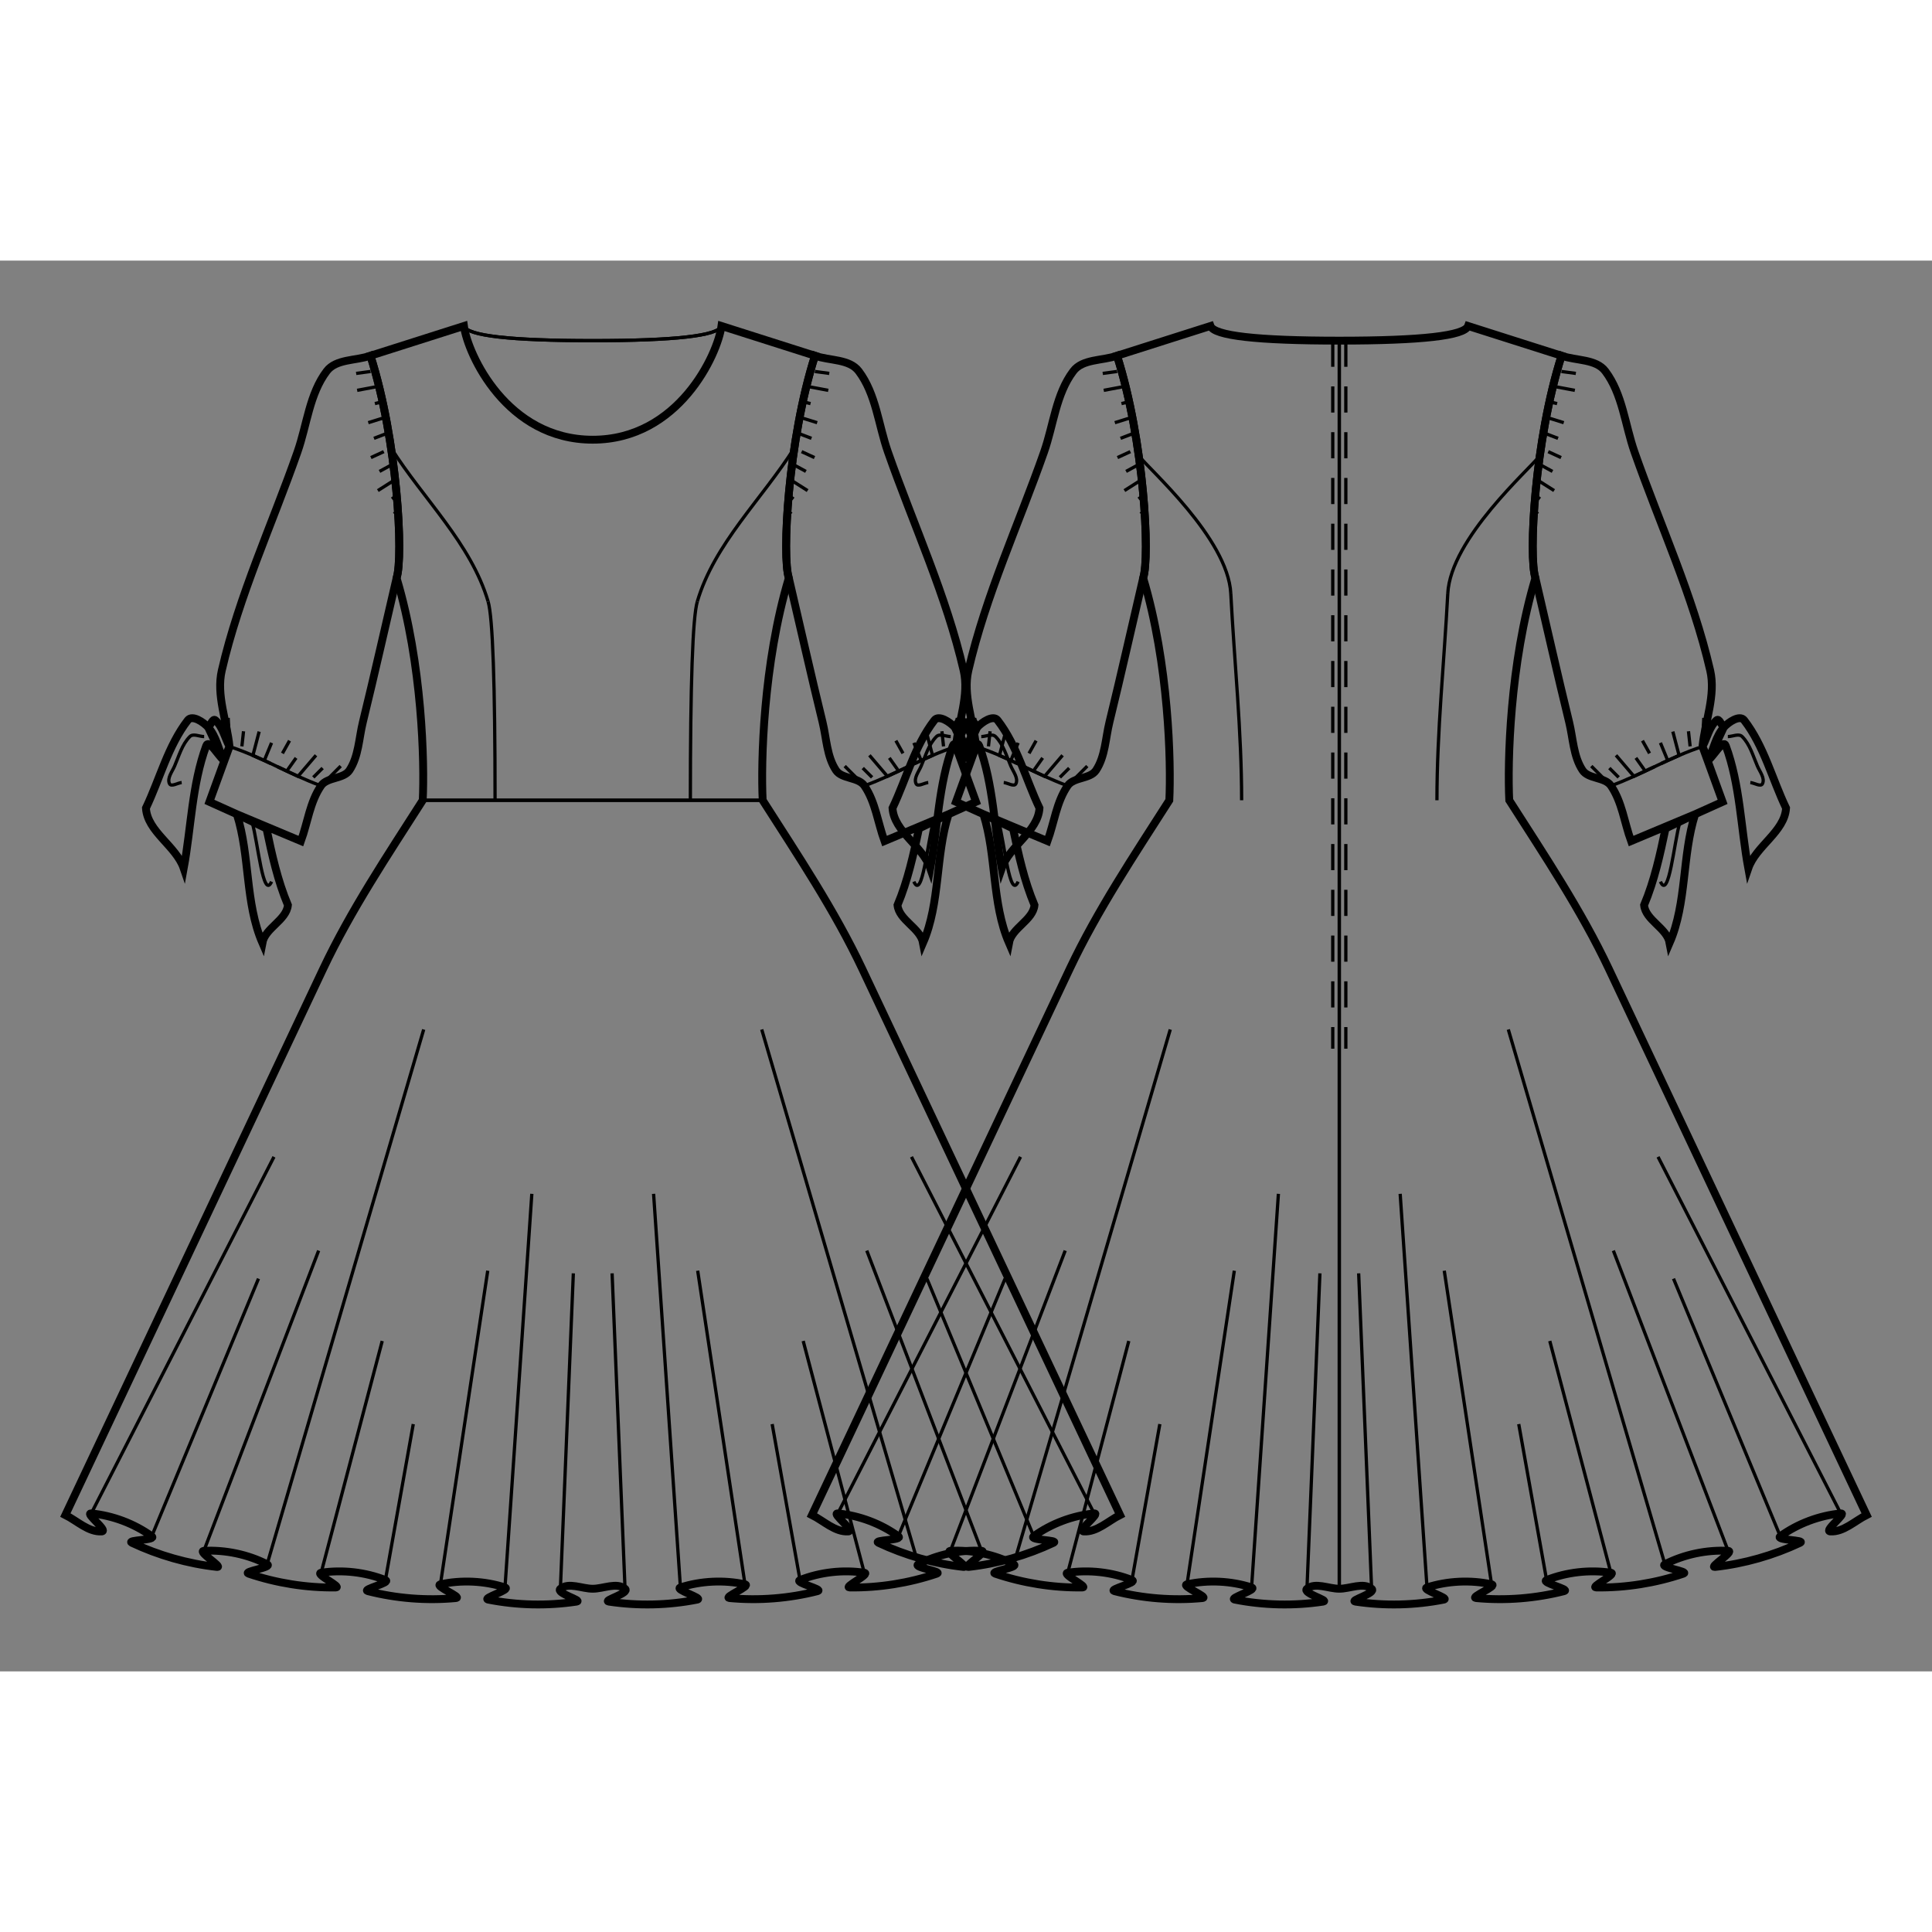 <svg id="mySVG" width="700" height="700" viewBox="-56.665, 12.45, 295.531, 215.802" version="1.1" xmlns="http://www.w3.org/2000/svg" xmlns:xlink="http://www.w3.org/1999/xlink" style="overflow: hidden; position: relative;"><rect x="-56.665" y="12.45" width="295.531" height="215.802" fill="#808080" stroke="none"/><defs><mask id="myMask" x="0" y="0" width="700" height="700" ><rect x="-1000" y="-1000" width="2000" height="2000" fill="white"/><path d="M 34 215.609 C 32.352 215.609 30.344 214.581 29.056 215.609 C 28.231 216.266 32.571 217.422 31.529 217.58 C 27.074 218.252 22.436 218.151 18.017 217.274 C 16.98 217.068 21.589 215.73 20.582 215.408 C 17.443 214.403 13.926 214.234 10.705 214.933 C 9.672 215.157 14.13 216.937 13.078 217.036 C 8.592 217.458 3.968 217.092 -0.397 215.976 C -1.422 215.714 3.272 214.667 2.287 214.279 C -0.779 213.068 -4.278 212.67 -7.538 213.158 C -8.584 213.314 -4.25 215.402 -5.308 215.416 C -9.806 215.475 -14.376 214.746 -18.636 213.304 C -19.639 212.965 -14.863 212.344 -15.806 211.862 C -18.742 210.364 -22.188 209.634 -25.48 209.812 C -26.537 209.869 -22.428 212.394 -23.48 212.277 C -27.959 211.778 -32.408 210.505 -36.485 208.585 C -37.448 208.131 -32.592 208.202 -33.455 207.579 C -36.127 205.649 -39.426 204.407 -42.707 204.091 C -43.764 203.99 -40.044 206.779 -41.104 206.844 C -43.134 206.967 -44.846 205.242 -46.665 204.332 L -7.253 120.833 C -2.984 111.79 2.618 103.428 8 95 C 8.285 89.301 7.937 74.116 4 61 C 5.07 57.748 4.152 40.049 0 27 L 14.3 22.45 C 14.883 26.791 20.859 39.846 34 39.846 C 47.141 39.846 53.117 26.791 53.7 22.45 L 68 27 C 63.848 40.049 62.93 57.748 64 61 C 60.063 74.116 59.715 89.301 60 95 C 65.382 103.428 70.984 111.79 75.253 120.833 L 114.665 204.332 C 112.846 205.242 111.134 206.967 109.104 206.844 C 108.044 206.779 111.764 203.99 110.707 204.091 C 107.426 204.407 104.127 205.649 101.455 207.579 C 100.592 208.202 105.448 208.131 104.485 208.585 C 100.408 210.505 95.959 211.778 91.48 212.277 C 90.428 212.394 94.537 209.869 93.48 209.812 C 90.188 209.634 86.742 210.364 83.806 211.862 C 82.863 212.344 87.639 212.965 86.636 213.304 C 82.376 214.746 77.806 215.475 73.308 215.416 C 72.25 215.402 76.584 213.314 75.538 213.158 C 72.278 212.67 68.779 213.068 65.713 214.279 C 64.728 214.667 69.422 215.714 68.397 215.976 C 64.032 217.092 59.408 217.458 54.922 217.036 C 53.87 216.937 58.328 215.157 57.295 214.933 C 54.074 214.234 50.557 214.403 47.418 215.408 C 46.411 215.73 51.02 217.068 49.983 217.274 C 45.564 218.151 40.926 218.252 36.471 217.58 C 35.429 217.422 39.769 216.266 38.944 215.609 C 37.656 214.581 35.648 215.609 34 215.609" stroke="black" stroke-width="1.2" fill-opacity="1" fill="black" transform=""/><path d="M 148.201 24.693 Q 167.084 24.693 167.901 22.45 L 182.201 27 C 178.049 40.049 177.13 57.748 178.201 61 C 174.263 74.116 173.916 89.301 174.201 95 C 179.582 103.428 185.185 111.79 189.454 120.833 L 228.866 204.332 C 227.046 205.242 225.335 206.967 223.304 206.844 C 222.244 206.779 225.965 203.99 224.908 204.091 C 221.627 204.407 218.327 205.649 215.655 207.579 C 214.793 208.202 219.649 208.131 218.686 208.585 C 214.609 210.505 210.159 211.778 205.68 212.277 C 204.629 212.394 208.737 209.869 207.68 209.812 C 204.389 209.634 200.943 210.364 198.007 211.862 C 197.064 212.344 201.84 212.965 200.837 213.304 C 196.576 214.746 192.006 215.475 187.508 215.416 C 186.451 215.402 190.785 213.314 189.738 213.158 C 186.478 212.67 182.979 213.068 179.913 214.279 C 178.929 214.667 183.623 215.714 182.597 215.976 C 178.232 217.092 173.609 217.458 169.123 217.036 C 168.071 216.937 172.529 215.157 171.496 214.933 C 168.274 214.234 164.758 214.403 161.618 215.408 C 160.611 215.73 165.22 217.068 164.183 217.274 C 159.765 218.151 155.126 218.252 150.672 217.58 C 149.63 217.422 153.969 216.266 153.145 215.609 C 151.856 214.581 149.849 215.609 148.201 215.609 C 146.552 215.609 144.545 214.581 143.256 215.609 C 142.432 216.266 146.772 217.422 145.729 217.58 C 141.275 218.252 136.637 218.151 132.218 217.274 C 131.181 217.068 135.79 215.73 134.783 215.408 C 131.644 214.403 128.127 214.234 124.906 214.933 C 123.873 215.157 128.33 216.937 127.278 217.036 C 122.793 217.458 118.169 217.092 113.804 215.976 C 112.778 215.714 117.473 214.667 116.488 214.279 C 113.422 213.068 109.923 212.67 106.663 213.158 C 105.617 213.314 109.951 215.402 108.893 215.416 C 104.395 215.475 99.825 214.746 95.564 213.304 C 94.561 212.965 99.337 212.344 98.394 211.862 C 95.458 210.364 92.012 209.634 88.721 209.812 C 87.664 209.869 91.773 212.394 90.721 212.277 C 86.242 211.778 81.792 210.505 77.715 208.585 C 76.752 208.131 81.609 208.202 80.746 207.579 C 78.074 205.649 74.774 204.407 71.493 204.091 C 70.436 203.99 74.157 206.779 73.097 206.844 C 71.067 206.967 69.355 205.242 67.536 204.332 L 106.947 120.833 C 111.216 111.79 116.819 103.428 122.201 95 C 122.485 89.301 122.138 74.116 118.201 61 C 119.271 57.748 118.353 40.049 114.201 27 L 128.501 22.45 Q 129.317 24.693 148.201 24.693" stroke="black" stroke-width="1.2" fill-opacity="1" fill="black" transform=""/><path d="M 4 61 C 2.281 68.346 0.637 75.709 -1.158 83.037 C -1.764 85.511 -1.802 88.271 -3.2 90.4 C -4.109 91.784 -6.622 91.417 -7.558 92.782 C -9.255 95.257 -9.608 98.421 -10.633 101.241 L -20.436 97.132 L -15.905 99.32 C -15.075 103.291 -14.195 107.299 -12.623 111.039 C -12.85 113.353 -16.109 114.532 -16.53 116.82 C -19.189 110.681 -18.406 103.507 -20.436 97.132 L -24.633 95.241 L -21.558 86.782 L -22.467 88.851 C -23.353 88.122 -24.727 85.587 -25.123 86.664 C -27.317 92.627 -27.415 99.164 -28.561 105.414 C -29.736 101.982 -34.118 99.815 -34.342 96.195 C -32.207 91.716 -30.969 86.685 -27.936 82.757 C -27.261 81.884 -25.548 83.03 -24.811 83.851 C -23.581 85.221 -23.248 87.184 -22.467 88.851 L -24.811 83.851 C -24.446 83.486 -24.1 82.412 -23.717 82.757 C -22.586 83.776 -22.278 85.441 -21.558 86.782 C -21.951 82.902 -23.614 78.942 -22.737 75.142 C -20.085 63.654 -15.058 52.847 -11.158 41.721 C -9.707 37.584 -9.332 32.847 -6.684 29.353 C -5.257 27.47 -2.228 27.784 0 27 C 4.152 40.049 5.07 57.748 4 61" stroke="black" stroke-width="1.2" fill-opacity="1" fill="black" transform=""/><path d="M 118.201 61 C 116.482 68.346 114.837 75.709 113.043 83.037 C 112.437 85.511 112.399 88.271 111.001 90.4 C 110.092 91.784 107.579 91.417 106.643 92.782 C 104.946 95.257 104.592 98.421 103.567 101.241 L 93.765 97.132 L 98.296 99.32 C 99.126 103.291 100.005 107.299 101.577 111.039 C 101.35 113.353 98.092 114.532 97.671 116.82 C 95.012 110.681 95.794 103.507 93.765 97.132 L 89.567 95.241 L 92.643 86.782 L 91.733 88.851 C 90.848 88.122 89.473 85.587 89.077 86.664 C 86.883 92.627 86.786 99.164 85.64 105.414 C 84.465 101.982 80.083 99.815 79.858 96.195 C 81.994 91.716 83.232 86.685 86.265 82.757 C 86.939 81.884 88.653 83.03 89.39 83.851 C 90.619 85.221 90.952 87.184 91.733 88.851 L 89.39 83.851 C 89.754 83.486 90.1 82.412 90.483 82.757 C 91.615 83.776 91.923 85.441 92.643 86.782 C 92.25 82.902 90.587 78.942 91.464 75.142 C 94.116 63.654 99.142 52.847 103.043 41.721 C 104.493 37.584 104.868 32.847 107.516 29.353 C 108.943 27.47 111.973 27.784 114.201 27 C 118.353 40.049 119.271 57.748 118.201 61" stroke="black" stroke-width="1.2" fill-opacity="1" fill="black" transform=""/><path d="M 64 61 C 62.93 57.748 63.848 40.049 68 27 C 70.228 27.784 73.257 27.47 74.684 29.353 C 77.332 32.847 77.707 37.584 79.158 41.721 C 83.058 52.847 88.085 63.654 90.737 75.142 C 91.614 78.942 89.951 82.902 89.558 86.782 C 90.278 85.441 90.586 83.776 91.717 82.757 C 92.1 82.412 92.446 83.486 92.811 83.851 L 90.467 88.851 C 91.248 87.184 91.581 85.221 92.811 83.851 C 93.548 83.03 95.261 81.884 95.936 82.757 C 98.969 86.685 100.207 91.716 102.342 96.195 C 102.118 99.815 97.736 101.982 96.561 105.414 C 95.415 99.164 95.317 92.627 93.123 86.664 C 92.727 85.587 91.353 88.122 90.467 88.851 L 89.558 86.782 L 92.633 95.241 L 88.436 97.132 C 86.406 103.507 87.189 110.681 84.53 116.82 C 84.109 114.532 80.85 113.353 80.623 111.039 C 82.195 107.299 83.075 103.291 83.905 99.32 L 88.436 97.132 L 78.633 101.241 C 77.608 98.421 77.255 95.257 75.558 92.782 C 74.622 91.417 72.109 91.784 71.2 90.4 C 69.802 88.271 69.764 85.511 69.158 83.037 C 67.363 75.709 65.719 68.346 64 61" stroke="black" stroke-width="1.2" fill-opacity="1" fill="black" transform=""/><path d="M 178.201 61 C 177.13 57.748 178.049 40.049 182.201 27 C 184.429 27.784 187.458 27.47 188.885 29.353 C 191.533 32.847 191.908 37.584 193.359 41.721 C 197.259 52.847 202.285 63.654 204.937 75.142 C 205.815 78.942 204.151 82.902 203.759 86.782 C 204.478 85.441 204.787 83.776 205.918 82.757 C 206.301 82.412 206.647 83.486 207.011 83.851 L 204.668 88.851 C 205.449 87.184 205.782 85.221 207.011 83.851 C 207.749 83.03 209.462 81.884 210.136 82.757 C 213.169 86.685 214.407 91.716 216.543 96.195 C 216.318 99.815 211.936 101.982 210.761 105.414 C 209.616 99.164 209.518 92.627 207.324 86.664 C 206.928 85.587 205.553 88.122 204.668 88.851 L 203.759 86.782 L 206.834 95.241 L 202.636 97.132 C 200.607 103.507 201.389 110.681 198.73 116.82 C 198.309 114.532 195.051 113.353 194.824 111.039 C 196.396 107.299 197.276 103.291 198.105 99.32 L 202.636 97.132 L 192.834 101.241 C 191.809 98.421 191.455 95.257 189.759 92.782 C 188.822 91.417 186.309 91.784 185.401 90.4 C 184.002 88.271 183.964 85.511 183.359 83.037 C 181.564 75.709 179.919 68.346 178.201 61" stroke="black" stroke-width="1.2" fill-opacity="1" fill="black" transform=""/></mask></defs><rect x="-1000" y="-1000" width="2000" height="2000" fill="white" mask="url(#myMask)"></rect><path d="M 34 215.609 C 32.352 215.609 30.344 214.581 29.056 215.609 C 28.231 216.266 32.571 217.422 31.529 217.58 C 27.074 218.252 22.436 218.151 18.017 217.274 C 16.98 217.068 21.589 215.73 20.582 215.408 C 17.443 214.403 13.926 214.234 10.705 214.933 C 9.672 215.157 14.13 216.937 13.078 217.036 C 8.592 217.458 3.968 217.092 -0.397 215.976 C -1.422 215.714 3.272 214.667 2.287 214.279 C -0.779 213.068 -4.278 212.67 -7.538 213.158 C -8.584 213.314 -4.25 215.402 -5.308 215.416 C -9.806 215.475 -14.376 214.746 -18.636 213.304 C -19.639 212.965 -14.863 212.344 -15.806 211.862 C -18.742 210.364 -22.188 209.634 -25.48 209.812 C -26.537 209.869 -22.428 212.394 -23.48 212.277 C -27.959 211.778 -32.408 210.505 -36.485 208.585 C -37.448 208.131 -32.592 208.202 -33.455 207.579 C -36.127 205.649 -39.426 204.407 -42.707 204.091 C -43.764 203.99 -40.044 206.779 -41.104 206.844 C -43.134 206.967 -44.846 205.242 -46.665 204.332 L -7.253 120.833 C -2.984 111.79 2.618 103.428 8 95 C 8.285 89.301 7.937 74.116 4 61 C 5.07 57.748 4.152 40.049 0 27 L 14.3 22.45 C 14.883 26.791 20.859 39.846 34 39.846 C 47.141 39.846 53.117 26.791 53.7 22.45 L 68 27 C 63.848 40.049 62.93 57.748 64 61 C 60.063 74.116 59.715 89.301 60 95 C 65.382 103.428 70.984 111.79 75.253 120.833 L 114.665 204.332 C 112.846 205.242 111.134 206.967 109.104 206.844 C 108.044 206.779 111.764 203.99 110.707 204.091 C 107.426 204.407 104.127 205.649 101.455 207.579 C 100.592 208.202 105.448 208.131 104.485 208.585 C 100.408 210.505 95.959 211.778 91.48 212.277 C 90.428 212.394 94.537 209.869 93.48 209.812 C 90.188 209.634 86.742 210.364 83.806 211.862 C 82.863 212.344 87.639 212.965 86.636 213.304 C 82.376 214.746 77.806 215.475 73.308 215.416 C 72.25 215.402 76.584 213.314 75.538 213.158 C 72.278 212.67 68.779 213.068 65.713 214.279 C 64.728 214.667 69.422 215.714 68.397 215.976 C 64.032 217.092 59.408 217.458 54.922 217.036 C 53.87 216.937 58.328 215.157 57.295 214.933 C 54.074 214.234 50.557 214.403 47.418 215.408 C 46.411 215.73 51.02 217.068 49.983 217.274 C 45.564 218.151 40.926 218.252 36.471 217.58 C 35.429 217.422 39.769 216.266 38.944 215.609 C 37.656 214.581 35.648 215.609 34 215.609" stroke="black" stroke-width="1.2" fill-opacity="0" fill="white" transform=""/><path d="M 14.3 22.45 Q 15.117 24.693 34 24.693" stroke="#000" stroke-width="0.5" fill-opacity="0" fill="white" transform=""/><path d="M 8 95 L 34 95" stroke="#000" stroke-width="0.5" fill-opacity="0" fill="white" transform=""/><path d="M 8 95 L 34 95" stroke="#000" stroke-width="0.5" fill-opacity="0" fill="white" transform=""/><path d="M 29.056 215.609 L 31.035 167.365" stroke="#000" stroke-width="0.5" fill-opacity="0" fill="white" transform=""/><path d="M 20.582 215.408 L 24.687 155.204" stroke="#000" stroke-width="0.5" fill-opacity="0" fill="white" transform=""/><path d="M 10.705 214.933 L 17.943 166.96" stroke="#000" stroke-width="0.5" fill-opacity="0" fill="white" transform=""/><path d="M 2.287 214.279 L 6.55 190.423" stroke="#000" stroke-width="0.5" fill-opacity="0" fill="white" transform=""/><path d="M -7.538 213.158 L 1.802 177.71" stroke="#000" stroke-width="0.5" fill-opacity="0" fill="white" transform=""/><path d="M -15.806 211.862 L 8.145 130.061" stroke="#000" stroke-width="0.5" fill-opacity="0" fill="white" transform=""/><path d="M -25.48 209.812 L -7.925 163.888" stroke="#000" stroke-width="0.5" fill-opacity="0" fill="white" transform=""/><path d="M -33.455 207.579 L -17.126 168.177" stroke="#000" stroke-width="0.5" fill-opacity="0" fill="white" transform=""/><path d="M -42.707 204.091 L -14.758 149.544" stroke="#000" stroke-width="0.5" fill-opacity="0" fill="white" transform=""/><path d="M 3.153 41.108 C 8.102 48.939 15.377 55.716 18 64.6" stroke="#000" stroke-width="0.5" fill-opacity="0" fill="white" transform=""/><path d="M 18 64.6 Q 19.062 68.195 19.062 95" stroke="#000" stroke-width="0.5" fill-opacity="0" fill="white" transform=""/><path d="M 53.7 22.45 Q 52.883 24.693 34 24.693" stroke="#000" stroke-width="0.5" fill-opacity="0" fill="white" transform=""/><path d="M 14.3 22.45 Q 15.117 24.693 34 24.693" stroke="#000" stroke-width="0.5" fill-opacity="0" fill="white" transform=""/><path d="M 53.7 22.45 Q 52.883 24.693 34 24.693" stroke="#000" stroke-width="0.5" fill-opacity="0" fill="white" transform=""/><path d="M 60 95 L 34 95" stroke="#000" stroke-width="0.5" fill-opacity="0" fill="white" transform=""/><path d="M 60 95 L 34 95" stroke="#000" stroke-width="0.5" fill-opacity="0" fill="white" transform=""/><path d="M 38.944 215.609 L 36.965 167.365" stroke="#000" stroke-width="0.5" fill-opacity="0" fill="white" transform=""/><path d="M 47.418 215.408 L 43.313 155.204" stroke="#000" stroke-width="0.5" fill-opacity="0" fill="white" transform=""/><path d="M 57.295 214.933 L 50.057 166.96" stroke="#000" stroke-width="0.5" fill-opacity="0" fill="white" transform=""/><path d="M 65.713 214.279 L 61.45 190.423" stroke="#000" stroke-width="0.5" fill-opacity="0" fill="white" transform=""/><path d="M 75.538 213.158 L 66.198 177.71" stroke="#000" stroke-width="0.5" fill-opacity="0" fill="white" transform=""/><path d="M 83.806 211.862 L 59.855 130.061" stroke="#000" stroke-width="0.5" fill-opacity="0" fill="white" transform=""/><path d="M 93.48 209.812 L 75.925 163.888" stroke="#000" stroke-width="0.5" fill-opacity="0" fill="white" transform=""/><path d="M 101.455 207.579 L 85.126 168.177" stroke="#000" stroke-width="0.5" fill-opacity="0" fill="white" transform=""/><path d="M 110.707 204.091 L 82.758 149.544" stroke="#000" stroke-width="0.5" fill-opacity="0" fill="white" transform=""/><path d="M 64.847 41.108 C 59.898 48.939 52.623 55.716 50 64.6" stroke="#000" stroke-width="0.5" fill-opacity="0" fill="white" transform=""/><path d="M 50 64.6 Q 48.938 68.195 48.938 95" stroke="#000" stroke-width="0.5" fill-opacity="0" fill="white" transform=""/><path d="M 148.201 24.693 Q 167.084 24.693 167.901 22.45 L 182.201 27 C 178.049 40.049 177.13 57.748 178.201 61 C 174.263 74.116 173.916 89.301 174.201 95 C 179.582 103.428 185.185 111.79 189.454 120.833 L 228.866 204.332 C 227.046 205.242 225.335 206.967 223.304 206.844 C 222.244 206.779 225.965 203.99 224.908 204.091 C 221.627 204.407 218.327 205.649 215.655 207.579 C 214.793 208.202 219.649 208.131 218.686 208.585 C 214.609 210.505 210.159 211.778 205.68 212.277 C 204.629 212.394 208.737 209.869 207.68 209.812 C 204.389 209.634 200.943 210.364 198.007 211.862 C 197.064 212.344 201.84 212.965 200.837 213.304 C 196.576 214.746 192.006 215.475 187.508 215.416 C 186.451 215.402 190.785 213.314 189.738 213.158 C 186.478 212.67 182.979 213.068 179.913 214.279 C 178.929 214.667 183.623 215.714 182.597 215.976 C 178.232 217.092 173.609 217.458 169.123 217.036 C 168.071 216.937 172.529 215.157 171.496 214.933 C 168.274 214.234 164.758 214.403 161.618 215.408 C 160.611 215.73 165.22 217.068 164.183 217.274 C 159.765 218.151 155.126 218.252 150.672 217.58 C 149.63 217.422 153.969 216.266 153.145 215.609 C 151.856 214.581 149.849 215.609 148.201 215.609 C 146.552 215.609 144.545 214.581 143.256 215.609 C 142.432 216.266 146.772 217.422 145.729 217.58 C 141.275 218.252 136.637 218.151 132.218 217.274 C 131.181 217.068 135.79 215.73 134.783 215.408 C 131.644 214.403 128.127 214.234 124.906 214.933 C 123.873 215.157 128.33 216.937 127.278 217.036 C 122.793 217.458 118.169 217.092 113.804 215.976 C 112.778 215.714 117.473 214.667 116.488 214.279 C 113.422 213.068 109.923 212.67 106.663 213.158 C 105.617 213.314 109.951 215.402 108.893 215.416 C 104.395 215.475 99.825 214.746 95.564 213.304 C 94.561 212.965 99.337 212.344 98.394 211.862 C 95.458 210.364 92.012 209.634 88.721 209.812 C 87.664 209.869 91.773 212.394 90.721 212.277 C 86.242 211.778 81.792 210.505 77.715 208.585 C 76.752 208.131 81.609 208.202 80.746 207.579 C 78.074 205.649 74.774 204.407 71.493 204.091 C 70.436 203.99 74.157 206.779 73.097 206.844 C 71.067 206.967 69.355 205.242 67.536 204.332 L 106.947 120.833 C 111.216 111.79 116.819 103.428 122.201 95 C 122.485 89.301 122.138 74.116 118.201 61 C 119.271 57.748 118.353 40.049 114.201 27 L 128.501 22.45 Q 129.317 24.693 148.201 24.693" stroke="black" stroke-width="1.2" fill-opacity="0" fill="white" transform=""/><path d="M 143.256 215.609 L 145.236 167.365" stroke="#000" stroke-width="0.5" fill-opacity="0" fill="white" transform=""/><path d="M 134.783 215.408 L 138.887 155.204" stroke="#000" stroke-width="0.5" fill-opacity="0" fill="white" transform=""/><path d="M 124.906 214.933 L 132.144 166.96" stroke="#000" stroke-width="0.5" fill-opacity="0" fill="white" transform=""/><path d="M 116.488 214.279 L 120.75 190.423" stroke="#000" stroke-width="0.5" fill-opacity="0" fill="white" transform=""/><path d="M 106.663 213.158 L 116.002 177.71" stroke="#000" stroke-width="0.5" fill-opacity="0" fill="white" transform=""/><path d="M 98.394 211.862 L 122.346 130.061" stroke="#000" stroke-width="0.5" fill-opacity="0" fill="white" transform=""/><path d="M 88.721 209.812 L 106.276 163.888" stroke="#000" stroke-width="0.5" fill-opacity="0" fill="white" transform=""/><path d="M 80.746 207.579 L 97.075 168.177" stroke="#000" stroke-width="0.5" fill-opacity="0" fill="white" transform=""/><path d="M 71.493 204.091 L 99.443 149.544" stroke="#000" stroke-width="0.5" fill-opacity="0" fill="white" transform=""/><path d="M 117.526 42.295 C 119.042 44.325 131.162 54.928 131.604 63.363" stroke="#000" stroke-width="0.5" fill-opacity="0" fill="white" transform=""/><path d="M 131.604 63.363 C 132.157 73.909 133.262 84.44 133.262 95" stroke="#000" stroke-width="0.5" fill-opacity="0" fill="white" transform=""/><path d="M 148.201 24.693 L 148.201 215.609" stroke="#000" stroke-width="0.5" fill-opacity="0" fill="white" transform=""/><path d="M 149.201 24.693 L 149.201 25.693 L 149.201 26.693 L 149.201 27.693 L 149.201 28.693 L 149.201 29.693 L 149.201 30.693 L 149.201 31.693 L 149.201 32.693 L 149.201 33.693 L 149.201 34.693 L 149.201 35.693 L 149.201 36.693 L 149.201 37.693 L 149.201 38.693 L 149.201 39.693 L 149.201 40.693 L 149.201 41.693 L 149.201 42.693 L 149.201 43.693 L 149.201 44.693 L 149.201 45.693 L 149.201 46.693 L 149.201 47.693 L 149.201 48.693 L 149.201 49.693 L 149.201 50.693 L 149.201 51.693 L 149.201 52.693 L 149.201 53.693 L 149.201 54.693 L 149.201 55.693 L 149.201 56.693 L 149.201 57.693 L 149.201 58.693 L 149.201 59.693 L 149.201 60.693 L 149.201 61.693 L 149.201 62.693 L 149.201 63.693 L 149.201 64.693 L 149.201 65.693 L 149.201 66.693 L 149.201 67.693 L 149.201 68.693 L 149.201 69.693 L 149.201 70.693 L 149.201 71.693 L 149.201 72.693 L 149.201 73.693 L 149.201 74.693 L 149.201 75.693 L 149.201 76.693 L 149.201 77.693 L 149.201 78.693 L 149.201 79.693 L 149.201 80.693 L 149.201 81.693 L 149.201 82.693 L 149.201 83.693 L 149.201 84.693 L 149.201 85.693 L 149.201 86.693 L 149.201 87.693 L 149.201 88.693 L 149.201 89.693 L 149.201 90.693 L 149.201 91.693 L 149.201 92.693 L 149.201 93.693 L 149.201 94.693 L 149.201 95.693 L 149.201 96.693 L 149.201 97.693 L 149.201 98.693 L 149.201 99.693 L 149.201 100.693 L 149.201 101.693 L 149.201 102.693 L 149.201 103.693 L 149.201 104.693 L 149.201 105.693 L 149.201 106.693 L 149.201 107.693 L 149.201 108.693 L 149.201 109.693 L 149.201 110.693 L 149.201 111.693 L 149.201 112.693 L 149.201 113.693 L 149.201 114.693 L 149.201 115.693 L 149.201 116.693 L 149.201 117.693 L 149.201 118.693 L 149.201 119.693 L 149.201 120.693 L 149.201 121.693 L 149.201 122.693 L 149.201 123.693 L 149.201 124.693 L 149.201 125.693 L 149.201 126.693 L 149.201 127.693 L 149.201 128.693 L 149.201 129.693 L 149.201 130.693 L 149.201 131.693 L 149.201 132.693 L 149.201 133" stroke-dasharray="4, 3" stroke="#000" stroke-width="0.5" fill-opacity="0" fill="white" transform=""/><path d="M 161.618 215.408 L 157.514 155.204" stroke="#000" stroke-width="0.5" fill-opacity="0" fill="white" transform=""/><path d="M 171.496 214.933 L 164.258 166.96" stroke="#000" stroke-width="0.5" fill-opacity="0" fill="white" transform=""/><path d="M 179.913 214.279 L 175.651 190.423" stroke="#000" stroke-width="0.5" fill-opacity="0" fill="white" transform=""/><path d="M 189.738 213.158 L 180.399 177.71" stroke="#000" stroke-width="0.5" fill-opacity="0" fill="white" transform=""/><path d="M 198.007 211.862 L 174.055 130.061" stroke="#000" stroke-width="0.5" fill-opacity="0" fill="white" transform=""/><path d="M 207.68 209.812 L 190.126 163.888" stroke="#000" stroke-width="0.5" fill-opacity="0" fill="white" transform=""/><path d="M 215.655 207.579 L 199.326 168.177" stroke="#000" stroke-width="0.5" fill-opacity="0" fill="white" transform=""/><path d="M 224.908 204.091 L 196.958 149.544" stroke="#000" stroke-width="0.5" fill-opacity="0" fill="white" transform=""/><path d="M 178.875 42.295 C 177.359 44.325 165.239 54.928 164.797 63.363" stroke="#000" stroke-width="0.5" fill-opacity="0" fill="white" transform=""/><path d="M 164.797 63.363 C 164.244 73.909 163.139 84.44 163.139 95" stroke="#000" stroke-width="0.5" fill-opacity="0" fill="white" transform=""/><path d="M 148.201 24.693 L 148.201 215.609" stroke="#000" stroke-width="0.5" fill-opacity="0" fill="white" transform=""/><path d="M 147.201 24.693 L 147.201 25.693 L 147.201 26.693 L 147.201 27.693 L 147.201 28.693 L 147.201 29.693 L 147.201 30.693 L 147.201 31.693 L 147.201 32.693 L 147.201 33.693 L 147.201 34.693 L 147.201 35.693 L 147.201 36.693 L 147.201 37.693 L 147.201 38.693 L 147.201 39.693 L 147.201 40.693 L 147.201 41.693 L 147.201 42.693 L 147.201 43.693 L 147.201 44.693 L 147.201 45.693 L 147.201 46.693 L 147.201 47.693 L 147.201 48.693 L 147.201 49.693 L 147.201 50.693 L 147.201 51.693 L 147.201 52.693 L 147.201 53.693 L 147.201 54.693 L 147.201 55.693 L 147.201 56.693 L 147.201 57.693 L 147.201 58.693 L 147.201 59.693 L 147.201 60.693 L 147.201 61.693 L 147.201 62.693 L 147.201 63.693 L 147.201 64.693 L 147.201 65.693 L 147.201 66.693 L 147.201 67.693 L 147.201 68.693 L 147.201 69.693 L 147.201 70.693 L 147.201 71.693 L 147.201 72.693 L 147.201 73.693 L 147.201 74.693 L 147.201 75.693 L 147.201 76.693 L 147.201 77.693 L 147.201 78.693 L 147.201 79.693 L 147.201 80.693 L 147.201 81.693 L 147.201 82.693 L 147.201 83.693 L 147.201 84.693 L 147.201 85.693 L 147.201 86.693 L 147.201 87.693 L 147.201 88.693 L 147.201 89.693 L 147.201 90.693 L 147.201 91.693 L 147.201 92.693 L 147.201 93.693 L 147.201 94.693 L 147.201 95.693 L 147.201 96.693 L 147.201 97.693 L 147.201 98.693 L 147.201 99.693 L 147.201 100.693 L 147.201 101.693 L 147.201 102.693 L 147.201 103.693 L 147.201 104.693 L 147.201 105.693 L 147.201 106.693 L 147.201 107.693 L 147.201 108.693 L 147.201 109.693 L 147.201 110.693 L 147.201 111.693 L 147.201 112.693 L 147.201 113.693 L 147.201 114.693 L 147.201 115.693 L 147.201 116.693 L 147.201 117.693 L 147.201 118.693 L 147.201 119.693 L 147.201 120.693 L 147.201 121.693 L 147.201 122.693 L 147.201 123.693 L 147.201 124.693 L 147.201 125.693 L 147.201 126.693 L 147.201 127.693 L 147.201 128.693 L 147.201 129.693 L 147.201 130.693 L 147.201 131.693 L 147.201 132.693 L 147.201 133" stroke-dasharray="4, 3" stroke="#000" stroke-width="0.5" fill-opacity="0" fill="white" transform=""/><path d="M 153.145 215.609 L 151.165 167.365" stroke="#000" stroke-width="0.5" fill-opacity="0" fill="white" transform=""/><path d="M 4 61 C 2.281 68.346 0.637 75.709 -1.158 83.037 C -1.764 85.511 -1.802 88.271 -3.2 90.4 C -4.109 91.784 -6.622 91.417 -7.558 92.782 C -9.255 95.257 -9.608 98.421 -10.633 101.241 L -20.436 97.132 L -15.905 99.32 C -15.075 103.291 -14.195 107.299 -12.623 111.039 C -12.85 113.353 -16.109 114.532 -16.53 116.82 C -19.189 110.681 -18.406 103.507 -20.436 97.132 L -24.633 95.241 L -21.558 86.782 L -22.467 88.851 C -23.353 88.122 -24.727 85.587 -25.123 86.664 C -27.317 92.627 -27.415 99.164 -28.561 105.414 C -29.736 101.982 -34.118 99.815 -34.342 96.195 C -32.207 91.716 -30.969 86.685 -27.936 82.757 C -27.261 81.884 -25.548 83.03 -24.811 83.851 C -23.581 85.221 -23.248 87.184 -22.467 88.851 L -24.811 83.851 C -24.446 83.486 -24.1 82.412 -23.717 82.757 C -22.586 83.776 -22.278 85.441 -21.558 86.782 C -21.951 82.902 -23.614 78.942 -22.737 75.142 C -20.085 63.654 -15.058 52.847 -11.158 41.721 C -9.707 37.584 -9.332 32.847 -6.684 29.353 C -5.257 27.47 -2.228 27.784 0 27 C 4.152 40.049 5.07 57.748 4 61" stroke="black" stroke-width="1.2" fill-opacity="0" fill="white" transform=""/><path d="M -24.811 83.851 C -24.446 83.486 -24.1 82.412 -23.717 82.757 C -22.586 83.776 -22.278 85.441 -21.558 86.782" stroke="#000" stroke-width="0.5" fill-opacity="0" fill="white" transform=""/><path d="M -22.467 88.851 C -23.353 88.122 -24.727 85.587 -25.123 86.664 C -27.317 92.627 -27.415 99.164 -28.561 105.414 C -29.736 101.982 -34.118 99.815 -34.342 96.195 C -32.207 91.716 -30.969 86.685 -27.936 82.757 C -27.261 81.884 -25.548 83.03 -24.811 83.851 C -23.581 85.221 -23.248 87.184 -22.467 88.851" stroke="#000" stroke-width="0.5" fill-opacity="0" fill="white" transform=""/><path d="M -18.092 98.382 C -17.208 101.436 -16.416 110.349 -15.123 107.445" stroke="#000" stroke-width="0.5" fill-opacity="0" fill="white" transform=""/><path d="M -15.905 99.32 C -15.075 103.291 -14.195 107.299 -12.623 111.039 C -12.85 113.353 -16.109 114.532 -16.53 116.82 C -19.189 110.681 -18.406 103.507 -20.436 97.132" stroke="#000" stroke-width="0.5" fill-opacity="0" fill="white" transform=""/><path d="M -25.436 85.257 C -26.165 85.257 -27.108 84.742 -27.623 85.257 C -28.826 86.46 -29.289 88.229 -29.967 89.789 C -30.335 90.635 -31.118 91.599 -30.748 92.445 C -30.497 93.019 -29.498 92.341 -28.873 92.289" stroke="#000" stroke-width="0.5" fill-opacity="0" fill="white" transform=""/><path d="M -3.869 27.52 L 0 27 C 0.241 27.758 0.472 28.532 0.691 29.318 L -2.186 29.705 L 0.691 29.318 C 0.907 30.091 1.113 30.876 1.309 31.668 L -2.033 32.295 L 1.309 31.668 C 1.502 32.449 1.685 33.239 1.858 34.032 L -0.472 34.607 L 1.858 34.032 C 2.03 34.82 2.193 35.611 2.346 36.404 L -0.899 37.417 L 2.346 36.404 C 2.5 37.196 2.644 37.988 2.779 38.779 L 0.538 39.637 L 2.779 38.779 C 2.915 39.576 3.042 40.37 3.16 41.158 L 0.072 42.579 L 3.16 41.158 C 3.281 41.962 3.392 42.76 3.494 43.548 L 1.386 44.694 L 3.494 43.548 C 3.6 44.36 3.695 45.162 3.782 45.949 L 0.911 47.771 L 3.782 45.949 C 3.872 46.771 3.952 47.577 4.022 48.363 L 2.087 49.783 L 4.022 48.363 C 4.093 49.16 4.154 49.937 4.205 50.688 L 1.604 52.878" stroke-dasharray="4, 3" stroke="#000" stroke-width="0.5" fill-opacity="0" fill="white" transform=""/><path d="M -7.558 92.782 C -12.33 91.048 -16.726 88.34 -21.558 86.782" stroke="#000" stroke-width="0.5" fill-opacity="0" fill="white" transform=""/><path d="M -4.55 89.772 L -7.558 92.782 C -8.154 92.566 -8.745 92.334 -9.331 92.09 L -7.313 90.071 L -9.331 92.09 C -9.916 91.848 -10.497 91.594 -11.076 91.334 L -8.217 87.989 L -11.076 91.334 C -11.653 91.074 -12.227 90.807 -12.801 90.537 L -11.069 88.087 L -12.801 90.537 C -13.375 90.267 -13.948 89.994 -14.521 89.723 L -12.375 85.882 L -14.521 89.723 C -15.092 89.452 -15.664 89.183 -16.239 88.919 L -15.099 86.144 L -16.239 88.919 C -16.816 88.654 -17.396 88.394 -17.98 88.143 L -16.865 83.887 L -17.98 88.143 C -18.562 87.893 -19.148 87.653 -19.739 87.426 L -19.413 84.444 L -19.739 87.426 C -20.33 87.2 -20.926 86.987 -21.529 86.792 L -21.761 82.398" stroke-dasharray="4, 3" stroke="#000" stroke-width="0.5" fill-opacity="0" fill="white" transform=""/><path d="M 118.201 61 C 116.482 68.346 114.837 75.709 113.043 83.037 C 112.437 85.511 112.399 88.271 111.001 90.4 C 110.092 91.784 107.579 91.417 106.643 92.782 C 104.946 95.257 104.592 98.421 103.567 101.241 L 93.765 97.132 L 98.296 99.32 C 99.126 103.291 100.005 107.299 101.577 111.039 C 101.35 113.353 98.092 114.532 97.671 116.82 C 95.012 110.681 95.794 103.507 93.765 97.132 L 89.567 95.241 L 92.643 86.782 L 91.733 88.851 C 90.848 88.122 89.473 85.587 89.077 86.664 C 86.883 92.627 86.786 99.164 85.64 105.414 C 84.465 101.982 80.083 99.815 79.858 96.195 C 81.994 91.716 83.232 86.685 86.265 82.757 C 86.939 81.884 88.653 83.03 89.39 83.851 C 90.619 85.221 90.952 87.184 91.733 88.851 L 89.39 83.851 C 89.754 83.486 90.1 82.412 90.483 82.757 C 91.615 83.776 91.923 85.441 92.643 86.782 C 92.25 82.902 90.587 78.942 91.464 75.142 C 94.116 63.654 99.142 52.847 103.043 41.721 C 104.493 37.584 104.868 32.847 107.516 29.353 C 108.943 27.47 111.973 27.784 114.201 27 C 118.353 40.049 119.271 57.748 118.201 61" stroke="black" stroke-width="1.2" fill-opacity="0" fill="white" transform=""/><path d="M 89.39 83.851 C 89.754 83.486 90.1 82.412 90.483 82.757 C 91.615 83.776 91.923 85.441 92.643 86.782" stroke="#000" stroke-width="0.5" fill-opacity="0" fill="white" transform=""/><path d="M 91.733 88.851 C 90.848 88.122 89.473 85.587 89.077 86.664 C 86.883 92.627 86.786 99.164 85.64 105.414 C 84.465 101.982 80.083 99.815 79.858 96.195 C 81.994 91.716 83.232 86.685 86.265 82.757 C 86.939 81.884 88.653 83.03 89.39 83.851 C 90.619 85.221 90.952 87.184 91.733 88.851" stroke="#000" stroke-width="0.5" fill-opacity="0" fill="white" transform=""/><path d="M 96.108 98.382 C 96.993 101.436 97.784 110.349 99.077 107.445" stroke="#000" stroke-width="0.5" fill-opacity="0" fill="white" transform=""/><path d="M 98.296 99.32 C 99.126 103.291 100.005 107.299 101.577 111.039 C 101.35 113.353 98.092 114.532 97.671 116.82 C 95.012 110.681 95.794 103.507 93.765 97.132" stroke="#000" stroke-width="0.5" fill-opacity="0" fill="white" transform=""/><path d="M 88.765 85.257 C 88.036 85.257 87.093 84.742 86.577 85.257 C 85.375 86.46 84.912 88.229 84.233 89.789 C 83.865 90.635 83.082 91.599 83.452 92.445 C 83.704 93.019 84.702 92.341 85.327 92.289" stroke="#000" stroke-width="0.5" fill-opacity="0" fill="white" transform=""/><path d="M 110.332 27.52 L 114.201 27 C 114.442 27.758 114.672 28.532 114.892 29.318 L 112.015 29.705 L 114.892 29.318 C 115.108 30.091 115.314 30.876 115.509 31.668 L 112.168 32.295 L 115.509 31.668 C 115.702 32.449 115.885 33.239 116.059 34.032 L 113.729 34.607 L 116.059 34.032 C 116.231 34.82 116.394 35.611 116.547 36.404 L 113.301 37.417 L 116.547 36.404 C 116.7 37.196 116.844 37.988 116.98 38.779 L 114.738 39.637 L 116.98 38.779 C 117.116 39.576 117.243 40.37 117.361 41.158 L 114.272 42.579 L 117.361 41.158 C 117.482 41.962 117.593 42.76 117.695 43.548 L 115.586 44.694 L 117.695 43.548 C 117.8 44.36 117.896 45.162 117.982 45.949 L 115.111 47.771 L 117.982 45.949 C 118.072 46.771 118.152 47.577 118.223 48.363 L 116.287 49.783 L 118.223 48.363 C 118.294 49.16 118.355 49.937 118.406 50.688 L 115.805 52.878" stroke-dasharray="4, 3" stroke="#000" stroke-width="0.5" fill-opacity="0" fill="white" transform=""/><path d="M 106.643 92.782 C 101.871 91.048 97.475 88.34 92.643 86.782" stroke="#000" stroke-width="0.5" fill-opacity="0" fill="white" transform=""/><path d="M 109.651 89.772 L 106.643 92.782 C 106.046 92.566 105.456 92.334 104.869 92.09 L 106.888 90.071 L 104.869 92.09 C 104.284 91.848 103.703 91.594 103.125 91.334 L 105.984 87.989 L 103.125 91.334 C 102.548 91.074 101.973 90.807 101.4 90.537 L 103.131 88.087 L 101.4 90.537 C 100.826 90.267 100.253 89.994 99.68 89.723 L 101.826 85.882 L 99.68 89.723 C 99.108 89.452 98.536 89.183 97.962 88.919 L 99.102 86.144 L 97.962 88.919 C 97.384 88.654 96.804 88.394 96.221 88.143 L 97.336 83.887 L 96.221 88.143 C 95.639 87.893 95.053 87.653 94.462 87.426 L 94.787 84.444 L 94.462 87.426 C 93.871 87.2 93.274 86.987 92.671 86.792 L 92.44 82.398" stroke-dasharray="4, 3" stroke="#000" stroke-width="0.5" fill-opacity="0" fill="white" transform=""/><path d="M 64 61 C 62.93 57.748 63.848 40.049 68 27 C 70.228 27.784 73.257 27.47 74.684 29.353 C 77.332 32.847 77.707 37.584 79.158 41.721 C 83.058 52.847 88.085 63.654 90.737 75.142 C 91.614 78.942 89.951 82.902 89.558 86.782 C 90.278 85.441 90.586 83.776 91.717 82.757 C 92.1 82.412 92.446 83.486 92.811 83.851 L 90.467 88.851 C 91.248 87.184 91.581 85.221 92.811 83.851 C 93.548 83.03 95.261 81.884 95.936 82.757 C 98.969 86.685 100.207 91.716 102.342 96.195 C 102.118 99.815 97.736 101.982 96.561 105.414 C 95.415 99.164 95.317 92.627 93.123 86.664 C 92.727 85.587 91.353 88.122 90.467 88.851 L 89.558 86.782 L 92.633 95.241 L 88.436 97.132 C 86.406 103.507 87.189 110.681 84.53 116.82 C 84.109 114.532 80.85 113.353 80.623 111.039 C 82.195 107.299 83.075 103.291 83.905 99.32 L 88.436 97.132 L 78.633 101.241 C 77.608 98.421 77.255 95.257 75.558 92.782 C 74.622 91.417 72.109 91.784 71.2 90.4 C 69.802 88.271 69.764 85.511 69.158 83.037 C 67.363 75.709 65.719 68.346 64 61" stroke="black" stroke-width="1.2" fill-opacity="0" fill="white" transform=""/><path d="M 92.811 83.851 C 92.446 83.486 92.1 82.412 91.717 82.757 C 90.586 83.776 90.278 85.441 89.558 86.782" stroke="#000" stroke-width="0.5" fill-opacity="0" fill="white" transform=""/><path d="M 90.467 88.851 C 91.353 88.122 92.727 85.587 93.123 86.664 C 95.317 92.627 95.415 99.164 96.561 105.414 C 97.736 101.982 102.118 99.815 102.342 96.195 C 100.207 91.716 98.969 86.685 95.936 82.757 C 95.261 81.884 93.548 83.03 92.811 83.851 C 91.581 85.221 91.248 87.184 90.467 88.851" stroke="#000" stroke-width="0.5" fill-opacity="0" fill="white" transform=""/><path d="M 86.092 98.382 C 85.208 101.436 84.416 110.349 83.123 107.445" stroke="#000" stroke-width="0.5" fill-opacity="0" fill="white" transform=""/><path d="M 83.905 99.32 C 83.075 103.291 82.195 107.299 80.623 111.039 C 80.85 113.353 84.109 114.532 84.53 116.82 C 87.189 110.681 86.406 103.507 88.436 97.132" stroke="#000" stroke-width="0.5" fill-opacity="0" fill="white" transform=""/><path d="M 93.436 85.257 C 94.165 85.257 95.108 84.742 95.623 85.257 C 96.826 86.46 97.289 88.229 97.967 89.789 C 98.335 90.635 99.118 91.599 98.748 92.445 C 98.497 93.019 97.498 92.341 96.873 92.289" stroke="#000" stroke-width="0.5" fill-opacity="0" fill="white" transform=""/><path d="M 71.869 27.52 L 68 27 C 67.759 27.758 67.528 28.532 67.309 29.318 L 70.186 29.705 L 67.309 29.318 C 67.093 30.091 66.887 30.876 66.691 31.668 L 70.033 32.295 L 66.691 31.668 C 66.498 32.449 66.315 33.239 66.142 34.032 L 68.472 34.607 L 66.142 34.032 C 65.97 34.82 65.807 35.611 65.654 36.404 L 68.899 37.417 L 65.654 36.404 C 65.5 37.196 65.356 37.988 65.221 38.779 L 67.462 39.637 L 65.221 38.779 C 65.085 39.576 64.958 40.37 64.84 41.158 L 67.928 42.579 L 64.84 41.158 C 64.719 41.962 64.608 42.76 64.506 43.548 L 66.614 44.694 L 64.506 43.548 C 64.4 44.36 64.305 45.162 64.218 45.949 L 67.089 47.771 L 64.218 45.949 C 64.128 46.771 64.048 47.577 63.978 48.363 L 65.913 49.783 L 63.978 48.363 C 63.907 49.16 63.846 49.937 63.795 50.688 L 66.396 52.878" stroke-dasharray="4, 3" stroke="#000" stroke-width="0.5" fill-opacity="0" fill="white" transform=""/><path d="M 75.558 92.782 C 80.33 91.048 84.726 88.34 89.558 86.782" stroke="#000" stroke-width="0.5" fill-opacity="0" fill="white" transform=""/><path d="M 72.55 89.772 L 75.558 92.782 C 76.154 92.566 76.745 92.334 77.331 92.09 L 75.313 90.071 L 77.331 92.09 C 77.916 91.848 78.497 91.594 79.076 91.334 L 76.217 87.989 L 79.076 91.334 C 79.653 91.074 80.227 90.807 80.801 90.537 L 79.069 88.087 L 80.801 90.537 C 81.375 90.267 81.948 89.994 82.521 89.723 L 80.375 85.882 L 82.521 89.723 C 83.092 89.452 83.664 89.183 84.239 88.919 L 83.099 86.144 L 84.239 88.919 C 84.816 88.654 85.396 88.394 85.98 88.143 L 84.865 83.887 L 85.98 88.143 C 86.562 87.893 87.148 87.653 87.739 87.426 L 87.413 84.444 L 87.739 87.426 C 88.33 87.2 88.926 86.987 89.529 86.792 L 89.761 82.398" stroke-dasharray="4, 3" stroke="#000" stroke-width="0.5" fill-opacity="0" fill="white" transform=""/><path d="M 178.201 61 C 177.13 57.748 178.049 40.049 182.201 27 C 184.429 27.784 187.458 27.47 188.885 29.353 C 191.533 32.847 191.908 37.584 193.359 41.721 C 197.259 52.847 202.285 63.654 204.937 75.142 C 205.815 78.942 204.151 82.902 203.759 86.782 C 204.478 85.441 204.787 83.776 205.918 82.757 C 206.301 82.412 206.647 83.486 207.011 83.851 L 204.668 88.851 C 205.449 87.184 205.782 85.221 207.011 83.851 C 207.749 83.03 209.462 81.884 210.136 82.757 C 213.169 86.685 214.407 91.716 216.543 96.195 C 216.318 99.815 211.936 101.982 210.761 105.414 C 209.616 99.164 209.518 92.627 207.324 86.664 C 206.928 85.587 205.553 88.122 204.668 88.851 L 203.759 86.782 L 206.834 95.241 L 202.636 97.132 C 200.607 103.507 201.389 110.681 198.73 116.82 C 198.309 114.532 195.051 113.353 194.824 111.039 C 196.396 107.299 197.276 103.291 198.105 99.32 L 202.636 97.132 L 192.834 101.241 C 191.809 98.421 191.455 95.257 189.759 92.782 C 188.822 91.417 186.309 91.784 185.401 90.4 C 184.002 88.271 183.964 85.511 183.359 83.037 C 181.564 75.709 179.919 68.346 178.201 61" stroke="black" stroke-width="1.2" fill-opacity="0" fill="white" transform=""/><path d="M 207.011 83.851 C 206.647 83.486 206.301 82.412 205.918 82.757 C 204.787 83.776 204.478 85.441 203.759 86.782" stroke="#000" stroke-width="0.5" fill-opacity="0" fill="white" transform=""/><path d="M 204.668 88.851 C 205.553 88.122 206.928 85.587 207.324 86.664 C 209.518 92.627 209.616 99.164 210.761 105.414 C 211.936 101.982 216.318 99.815 216.543 96.195 C 214.407 91.716 213.169 86.685 210.136 82.757 C 209.462 81.884 207.749 83.03 207.011 83.851 C 205.782 85.221 205.449 87.184 204.668 88.851" stroke="#000" stroke-width="0.5" fill-opacity="0" fill="white" transform=""/><path d="M 200.293 98.382 C 199.409 101.436 198.617 110.349 197.324 107.445" stroke="#000" stroke-width="0.5" fill-opacity="0" fill="white" transform=""/><path d="M 198.105 99.32 C 197.276 103.291 196.396 107.299 194.824 111.039 C 195.051 113.353 198.309 114.532 198.73 116.82 C 201.389 110.681 200.607 103.507 202.636 97.132" stroke="#000" stroke-width="0.5" fill-opacity="0" fill="white" transform=""/><path d="M 207.636 85.257 C 208.366 85.257 209.308 84.742 209.824 85.257 C 211.026 86.46 211.49 88.229 212.168 89.789 C 212.536 90.635 213.319 91.599 212.949 92.445 C 212.698 93.019 211.699 92.341 211.074 92.289" stroke="#000" stroke-width="0.5" fill-opacity="0" fill="white" transform=""/><path d="M 186.069 27.52 L 182.201 27 C 181.959 27.758 181.729 28.532 181.509 29.318 L 184.387 29.705 L 181.509 29.318 C 181.293 30.091 181.088 30.876 180.892 31.668 L 184.234 32.295 L 180.892 31.668 C 180.699 32.449 180.516 33.239 180.343 34.032 L 182.673 34.607 L 180.343 34.032 C 180.17 34.82 180.008 35.611 179.854 36.404 L 183.1 37.417 L 179.854 36.404 C 179.701 37.196 179.557 37.988 179.422 38.779 L 181.663 39.637 L 179.422 38.779 C 179.285 39.576 179.158 40.37 179.04 41.158 L 182.129 42.579 L 179.04 41.158 C 178.92 41.962 178.808 42.76 178.706 43.548 L 180.815 44.694 L 178.706 43.548 C 178.601 44.36 178.505 45.162 178.419 45.949 L 181.29 47.771 L 178.419 45.949 C 178.329 46.771 178.249 47.577 178.179 48.363 L 180.114 49.783 L 178.179 48.363 C 178.108 49.16 178.047 49.937 177.996 50.688 L 180.596 52.878" stroke-dasharray="4, 3" stroke="#000" stroke-width="0.5" fill-opacity="0" fill="white" transform=""/><path d="M 189.759 92.782 C 194.53 91.048 198.926 88.34 203.759 86.782" stroke="#000" stroke-width="0.5" fill-opacity="0" fill="white" transform=""/><path d="M 186.751 89.772 L 189.759 92.782 C 190.355 92.566 190.946 92.334 191.532 92.09 L 189.513 90.071 L 191.532 92.09 C 192.117 91.848 192.698 91.594 193.276 91.334 L 190.417 87.989 L 193.276 91.334 C 193.853 91.074 194.428 90.807 195.002 90.537 L 193.27 88.087 L 195.002 90.537 C 195.575 90.267 196.148 89.994 196.721 89.723 L 194.576 85.882 L 196.721 89.723 C 197.293 89.452 197.865 89.183 198.439 88.919 L 197.299 86.144 L 198.439 88.919 C 199.017 88.654 199.597 88.394 200.18 88.143 L 199.065 83.887 L 200.18 88.143 C 200.763 87.893 201.348 87.653 201.94 87.426 L 201.614 84.444 L 201.94 87.426 C 202.531 87.2 203.127 86.987 203.73 86.792 L 203.962 82.398" stroke-dasharray="4, 3" stroke="#000" stroke-width="0.5" fill-opacity="0" fill="white" transform=""/></svg>